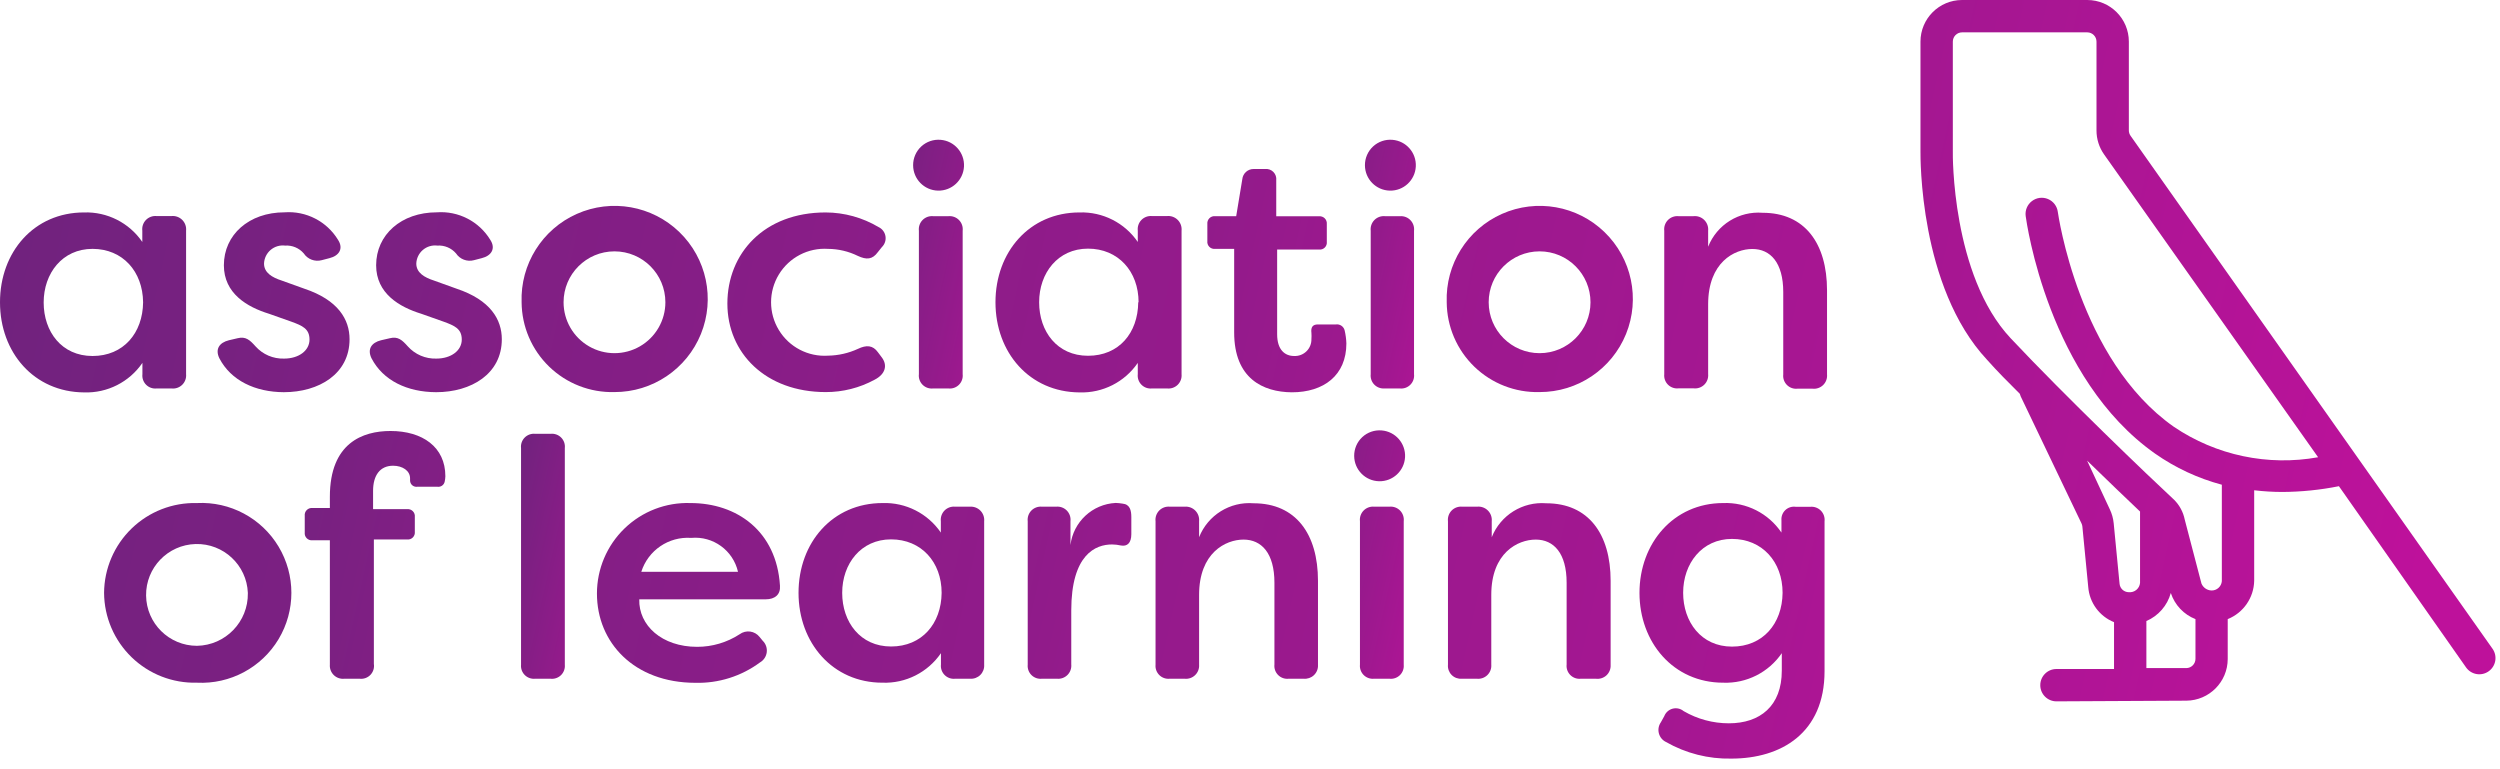 <svg xmlns="http://www.w3.org/2000/svg" width="221" height="68" viewBox="0 0 221 68">
    <defs>
        <linearGradient id="56v43czkqa" x1="-227.785%" x2="91.343%" y1="-20.645%" y2="65.371%">
            <stop offset="0%" stop-color="#69247B"/>
            <stop offset="100%" stop-color="#BE119B"/>
        </linearGradient>
        <linearGradient id="p1cohwb2tb" x1="-133.935%" x2="1332.609%" y1="8.003%" y2="321.525%">
            <stop offset="0%" stop-color="#69247B"/>
            <stop offset="100%" stop-color="#BE119B"/>
        </linearGradient>
        <linearGradient id="z3g4i66nhc" x1="-163.751%" x2="947.529%" y1="-14.365%" y2="320.75%">
            <stop offset="0%" stop-color="#69247B"/>
            <stop offset="100%" stop-color="#BE119B"/>
        </linearGradient>
        <linearGradient id="52q3dq0vud" x1="-223.088%" x2="889.191%" y1="-32.211%" y2="302.967%">
            <stop offset="0%" stop-color="#69247B"/>
            <stop offset="100%" stop-color="#BE119B"/>
        </linearGradient>
        <linearGradient id="kut3qhelqe" x1="-401.395%" x2="1064.265%" y1="-47.985%" y2="275.954%">
            <stop offset="0%" stop-color="#69247B"/>
            <stop offset="100%" stop-color="#BE119B"/>
        </linearGradient>
        <linearGradient id="5l993nlahf" x1="-451.667%" x2="887.256%" y1="-78.023%" y2="257.871%">
            <stop offset="0%" stop-color="#69247B"/>
            <stop offset="100%" stop-color="#BE119B"/>
        </linearGradient>
        <linearGradient id="2929tisicg" x1="-43.874%" x2="180.607%" y1="-51.293%" y2="191.169%">
            <stop offset="0%" stop-color="#69247B"/>
            <stop offset="100%" stop-color="#BE119B"/>
        </linearGradient>
        <linearGradient id="fmwfoehk7h" x1="-643.85%" x2="822.755%" y1="-100.913%" y2="212.551%">
            <stop offset="0%" stop-color="#69247B"/>
            <stop offset="100%" stop-color="#BE119B"/>
        </linearGradient>
        <linearGradient id="cbdujfhlyi" x1="-359.093%" x2="401.878%" y1="-95.074%" y2="175.052%">
            <stop offset="0%" stop-color="#69247B"/>
            <stop offset="100%" stop-color="#BE119B"/>
        </linearGradient>
        <linearGradient id="khc74czkwj" x1="-79.295%" x2="145.185%" y1="-89.574%" y2="152.888%">
            <stop offset="0%" stop-color="#69247B"/>
            <stop offset="100%" stop-color="#BE119B"/>
        </linearGradient>
        <linearGradient id="1q9gyx0sek" x1="-874.927%" x2="590.733%" y1="-152.645%" y2="171.295%">
            <stop offset="0%" stop-color="#69247B"/>
            <stop offset="100%" stop-color="#BE119B"/>
        </linearGradient>
        <linearGradient id="pxpcunj7tl" x1="-957.86%" x2="475.385%" y1="-188.243%" y2="154.274%">
            <stop offset="0%" stop-color="#69247B"/>
            <stop offset="100%" stop-color="#BE119B"/>
        </linearGradient>
        <linearGradient id="6oo445r9cm" x1="-219.342%" x2="1238.086%" y1="-7.062%" y2="302.197%">
            <stop offset="0%" stop-color="#69247B"/>
            <stop offset="100%" stop-color="#BE119B"/>
        </linearGradient>
        <linearGradient id="luunk9yp9n" x1="-102.447%" x2="522.78%" y1="-9.083%" y2="234.345%">
            <stop offset="0%" stop-color="#69247B"/>
            <stop offset="100%" stop-color="#BE119B"/>
        </linearGradient>
        <linearGradient id="t6dzwcp93o" x1="-10.422%" x2="189.293%" y1="-24.43%" y2="221.725%">
            <stop offset="0%" stop-color="#69247B"/>
            <stop offset="100%" stop-color="#BE119B"/>
        </linearGradient>
        <linearGradient id="syatvps19p" x1="-481.008%" x2="1010.085%" y1="-65.705%" y2="257.963%">
            <stop offset="0%" stop-color="#69247B"/>
            <stop offset="100%" stop-color="#BE119B"/>
        </linearGradient>
        <linearGradient id="34vt7z3gwq" x1="-577.264%" x2="892.944%" y1="-86.79%" y2="227.643%">
            <stop offset="0%" stop-color="#69247B"/>
            <stop offset="100%" stop-color="#BE119B"/>
        </linearGradient>
        <linearGradient id="qlhwvqgzwr" x1="-400.897%" x2="514.468%" y1="-118.995%" y2="224.096%">
            <stop offset="0%" stop-color="#69247B"/>
            <stop offset="100%" stop-color="#BE119B"/>
        </linearGradient>
        <linearGradient id="flm1h8mgws" x1="-737.598%" x2="699.922%" y1="-135.364%" y2="207.988%">
            <stop offset="0%" stop-color="#69247B"/>
            <stop offset="100%" stop-color="#BE119B"/>
        </linearGradient>
        <linearGradient id="b884znwp4t" x1="-83.844%" x2="141.241%" y1="-94.245%" y2="148.538%">
            <stop offset="0%" stop-color="#69247B"/>
            <stop offset="100%" stop-color="#BE119B"/>
        </linearGradient>
        <linearGradient id="88u6io4f8u" x1="-885.392%" x2="553.557%" y1="-170.42%" y2="172.932%">
            <stop offset="0%" stop-color="#69247B"/>
            <stop offset="100%" stop-color="#BE119B"/>
        </linearGradient>
        <linearGradient id="2q79f9j2bv" x1="-509.432%" x2="264.145%" y1="-122.74%" y2="113.309%">
            <stop offset="0%" stop-color="#69247B"/>
            <stop offset="100%" stop-color="#BE119B"/>
        </linearGradient>
    </defs>
    <g fill="none" fill-rule="evenodd">
        <g fill-rule="nonzero">
            <g>
                <path fill="url(#56v43czkqa)" d="M188.34 12c-.098-.137-.15-.302-.15-.47V3.68c0-2.032-1.648-3.68-3.68-3.68h-11.06c-2.032 0-3.68 1.648-3.68 3.68v9.68c0 .49-.13 12 5.89 18.45.89 1 1.88 2 2.89 3 .02.079.047.156.08.23L184 46.26c.042.085.07.176.08.27l.52 5.36c.106 1.386.99 2.592 2.28 3.11v4.14h-5.09c-.79 0-1.43.64-1.43 1.43 0 .79.64 1.43 1.43 1.43l11.48-.06c2.022-.016 3.655-1.658 3.66-3.68v-3.53c1.39-.558 2.311-1.893 2.34-3.39v-8c.826.098 1.658.148 2.49.15 1.68-.01 3.353-.18 5-.51L218 59c.456.646 1.349.8 1.995.345.646-.456.8-1.349.345-1.995l-32-45.35zm-3.84 28.72c1.85 1.8 3.52 3.4 4.68 4.5v6.31c-.023.242-.141.465-.329.619-.188.154-.43.226-.671.201-.42-.003-.77-.322-.81-.74l-.52-5.36c-.042-.423-.157-.836-.34-1.22l-2.01-4.31zm8.77 18.34h-3.53V54.9c1.059-.456 1.854-1.368 2.16-2.48.345 1.057 1.145 1.905 2.18 2.31v3.51c0 .449-.361.815-.81.82zm-1.1-21.33c-8.43-5.91-10.24-18.89-10.26-19-.066-.507-.398-.94-.87-1.137-.473-.197-1.014-.126-1.42.185-.407.31-.616.815-.55 1.322.08.58 2 14.35 11.44 21 1.79 1.255 3.787 2.186 5.9 2.75v8.53c-.042.47-.439.827-.91.82-.39-.012-.738-.25-.89-.61l-1.48-5.66c-.133-.659-.456-1.264-.93-1.74-2.16-2-9.6-9.12-14.46-14.29-5.22-5.57-5.12-16.34-5.11-16.47V3.68c0-.453.367-.82.82-.82h11.06c.453 0 .82.367.82.82v7.85c-.002.759.232 1.5.67 2.12l18.92 26.77c-4.438.803-9.014-.163-12.75-2.69z" transform="translate(-108 -35) translate(108 35)"/>
                <path fill="url(#p1cohwb2tb)" d="M0 26.72c0-4.44 3-7.94 7.43-7.94 2.05-.067 3.992.917 5.15 2.61v-1c-.04-.348.078-.695.322-.946.245-.25.59-.377.938-.344h1.32c.352-.035.7.09.95.34s.375.598.34.95v12.69c.033.349-.094.693-.344.938-.25.244-.598.363-.946.322h-1.31c-.345.039-.688-.082-.933-.327-.245-.245-.366-.588-.327-.933v-1c-1.158 1.693-3.1 2.677-5.15 2.61C3 34.66 0 31.16 0 26.72zm12.65 0C12.62 24 10.85 22 8.18 22s-4.32 2.16-4.32 4.74 1.59 4.73 4.32 4.73c2.73 0 4.44-2.02 4.47-4.75z" transform="translate(-108 -35) translate(108 35)"/>
                <path fill="url(#z3g4i66nhc)" d="M19.39 31.67c-.39-.81 0-1.38.84-1.59l.77-.18c.72-.18 1.08.15 1.59.72.639.715 1.562 1.11 2.52 1.08 1.32 0 2.25-.72 2.25-1.68s-.63-1.23-1.62-1.59l-1.95-.69c-1.95-.6-4-1.8-4-4.29 0-2.7 2.22-4.68 5.36-4.68 1.908-.141 3.734.797 4.73 2.43.51.78.09 1.41-.75 1.62l-.69.18c-.604.164-1.245-.078-1.59-.6-.41-.477-1.022-.732-1.65-.69-.462-.056-.926.084-1.28.386-.353.302-.564.74-.58 1.204 0 .81.72 1.23 1.56 1.5l2 .72c3 1 4 2.73 4 4.47 0 3.06-2.7 4.68-5.81 4.68-2.53-.01-4.68-1.03-5.7-3z" transform="translate(-108 -35) translate(108 35)"/>
                <path fill="url(#52q3dq0vud)" d="M32.84 31.67c-.39-.81 0-1.38.84-1.59l.78-.18c.72-.18 1.08.15 1.59.72.639.715 1.562 1.11 2.52 1.08 1.32 0 2.25-.72 2.25-1.68s-.63-1.23-1.62-1.59l-1.95-.69c-1.95-.6-4-1.8-4-4.29 0-2.7 2.22-4.68 5.36-4.68 1.908-.141 3.734.797 4.73 2.43.51.78.09 1.41-.75 1.62l-.69.18c-.604.164-1.245-.078-1.59-.6-.41-.477-1.022-.732-1.65-.69-.462-.056-.926.084-1.28.386-.353.302-.564.74-.58 1.204 0 .81.72 1.23 1.56 1.5l2 .72c3 1 4 2.73 4 4.47 0 3.06-2.7 4.68-5.81 4.68-2.55-.01-4.69-1.03-5.71-3z" transform="translate(-108 -35) translate(108 35)"/>
                <path fill="url(#kut3qhelqe)" d="M46.11 26.72c-.118-3.354 1.812-6.445 4.879-7.81 3.067-1.364 6.655-.73 9.067 1.604 2.413 2.333 3.167 5.898 1.906 9.009-1.262 3.11-4.286 5.143-7.642 5.137-2.148.056-4.227-.753-5.772-2.247-1.544-1.493-2.423-3.545-2.438-5.693zm12.71 0c0-2.485-2.015-4.5-4.5-4.5s-4.5 2.015-4.5 4.5c0 1.608.858 3.093 2.25 3.897 1.392.804 3.108.804 4.5 0s2.25-2.29 2.25-3.897z" transform="translate(-108 -35) translate(108 35)"/>
                <path fill="url(#5l993nlahf)" d="M64.3 26.84c0-4.44 3.24-8.06 8.69-8.06 1.644.006 3.256.451 4.67 1.29.325.151.555.453.615.806.06.354-.058.714-.315.964l-.36.45c-.48.66-1 .69-1.77.33-.819-.402-1.718-.614-2.63-.62-1.76-.115-3.437.76-4.351 2.267-.915 1.507-.915 3.399 0 4.906.914 1.508 2.591 2.382 4.351 2.267.912-.014 1.811-.219 2.64-.6.75-.36 1.32-.33 1.77.3l.36.48c.48.66.33 1.44-.66 1.95-1.323.718-2.805 1.093-4.31 1.09-5.34 0-8.7-3.47-8.7-7.82z" transform="translate(-108 -35) translate(108 35)"/>
                <path fill="url(#2929tisicg)" d="M80.72 14.61c-.005-.63.256-1.233.718-1.662.463-.428 1.084-.641 1.712-.588 1.214.097 2.13 1.144 2.067 2.36-.064 1.217-1.084 2.162-2.302 2.132-1.218-.03-2.191-1.024-2.195-2.242zm.51 18.46V20.4c-.04-.348.078-.695.322-.946.245-.25.59-.377.938-.344h1.35c.349-.033.693.094.938.344.244.25.363.598.322.946v12.68c.039.345-.082.688-.327.933-.245.245-.588.366-.933.327h-1.35c-.345.039-.688-.082-.933-.327-.245-.245-.366-.588-.327-.933v-.01z" transform="translate(-108 -35) translate(108 35)"/>
                <path fill="url(#fmwfoehk7h)" d="M88 26.72c0-4.44 3-7.94 7.43-7.94 2.05-.067 3.992.917 5.15 2.61v-1c-.04-.348.078-.695.322-.946.245-.25.59-.377.938-.344h1.32c.352-.035.7.09.95.34s.375.598.34.95v12.69c.033.349-.094.693-.344.938-.25.244-.598.363-.946.322h-1.32c-.345.039-.688-.082-.933-.327-.245-.245-.366-.588-.327-.933v-1c-1.158 1.693-3.1 2.677-5.15 2.61C91 34.66 88 31.16 88 26.72zm12.65 0c0-2.73-1.8-4.74-4.47-4.74s-4.32 2.16-4.32 4.74 1.59 4.73 4.32 4.73c2.73 0 4.41-2 4.44-4.73h.03z" transform="translate(-108 -35) translate(108 35)"/>
                <path fill="url(#cbdujfhlyi)" d="M109.1 29.39V22h-1.68c-.19.023-.378-.042-.513-.177-.135-.135-.2-.324-.177-.513V19.8c-.019-.188.048-.375.181-.509.134-.133.32-.2.509-.181h1.86l.54-3.27c.052-.513.485-.903 1-.9h1c.274-.033.548.062.743.257.195.195.29.47.257.743v3.18h3.78c.188-.019.375.048.509.181.133.134.2.32.181.509v1.56c.023.19-.042.378-.177.513-.135.135-.324.2-.513.177h-3.7v7.49c0 1.38.69 1.92 1.5 1.92.406.02.802-.131 1.093-.416.29-.284.449-.677.437-1.084.013-.18.013-.36 0-.54-.06-.48.09-.75.57-.75h1.59c.36-.05.7.184.78.54.086.374.137.756.15 1.14 0 2.82-2 4.32-4.82 4.32-2.55-.02-5.1-1.22-5.1-5.29z" transform="translate(-108 -35) translate(108 35)"/>
                <path fill="url(#khc74czkwj)" d="M120.66 14.61c-.005-.63.256-1.233.718-1.662.463-.428 1.084-.641 1.712-.588 1.214.097 2.13 1.144 2.067 2.36-.064 1.217-1.084 2.162-2.302 2.132-1.218-.03-2.191-1.024-2.195-2.242zm.51 18.46V20.4c-.04-.348.078-.695.322-.946.245-.25.59-.377.938-.344h1.35c.342-.02.675.112.91.361.236.249.349.589.31.929v12.68c.039.345-.082.688-.327.933-.245.245-.588.366-.933.327h-1.35c-.338.026-.67-.1-.906-.344-.235-.243-.35-.579-.314-.916v-.01z" transform="translate(-108 -35) translate(108 35)"/>
                <path fill="url(#1q9gyx0sek)" d="M127.89 26.72c-.118-3.354 1.812-6.445 4.879-7.81 3.067-1.364 6.655-.73 9.067 1.604 2.413 2.333 3.167 5.898 1.906 9.009-1.262 3.11-4.286 5.143-7.642 5.137-2.148.056-4.227-.753-5.772-2.247-1.544-1.493-2.423-3.545-2.438-5.693zm12.71 0c0-2.485-2.015-4.5-4.5-4.5s-4.5 2.015-4.5 4.5 2.015 4.5 4.5 4.5 4.5-2.015 4.5-4.5z" transform="translate(-108 -35) translate(108 35)"/>
                <path fill="url(#pxpcunj7tl)" d="M147.12 33.08V20.4c-.04-.348.078-.695.322-.946.245-.25.59-.377.938-.344h1.32c.353-.038.705.085.957.336.252.25.378.6.343.954v1.41c.774-1.95 2.73-3.166 4.82-3 3.72 0 5.69 2.7 5.69 6.86v7.43c.033.349-.094.693-.344.938-.25.244-.598.363-.946.322h-1.32c-.345.039-.688-.082-.933-.327-.245-.245-.366-.588-.327-.933v-7.28c0-2.61-1.14-3.81-2.73-3.81S151 23.19 151 26.9v6.17c.033.349-.094.693-.344.938-.25.244-.598.363-.946.322h-1.32c-.344.041-.689-.076-.936-.32-.247-.243-.37-.585-.334-.93z" transform="translate(-108 -35) translate(108 35)"/>
                <path fill="url(#6oo445r9cm)" d="M9.2 52.41c.015-2.148.894-4.2 2.438-5.693 1.545-1.494 3.624-2.303 5.772-2.247 2.932-.147 5.706 1.333 7.216 3.85 1.51 2.518 1.51 5.662 0 8.18-1.51 2.517-4.284 3.997-7.216 3.85-2.148.056-4.227-.753-5.772-2.247-1.544-1.493-2.423-3.545-2.438-5.693zm12.71 0c-.098-2.46-2.155-4.383-4.615-4.318-2.46.065-4.413 2.094-4.381 4.556.031 2.46 2.035 4.44 4.496 4.442 2.526-.044 4.539-2.124 4.5-4.65v-.03z" transform="translate(-108 -35) translate(108 35)"/>
                <path fill="url(#luunk9yp9n)" d="M29.16 58.76v-11h-1.53c-.19.023-.378-.042-.513-.177-.135-.135-.2-.324-.177-.513V45.6c-.023-.19.042-.378.177-.513.135-.135.324-.2.513-.177h1.53v-1c0-4.76 2.91-5.81 5.36-5.81 2.82 0 4.85 1.41 4.85 4-.005.162-.025.322-.06.48-.06.291-.335.488-.63.45h-1.8c-.157.02-.315-.028-.435-.13-.12-.103-.19-.252-.195-.41v-.21c0-.66-.66-1.11-1.5-1.11-1.17 0-1.77.87-1.77 2.22v1.62h3c.19-.023.378.042.513.177.135.135.2.324.177.513V47c.023.19-.042.378-.177.513-.135.135-.324.2-.513.177h-2.93v11c.056.353-.057.71-.304.968-.248.257-.602.384-.956.342h-1.35c-.342.037-.683-.08-.93-.32-.248-.24-.376-.577-.35-.92z" transform="translate(-108 -35) translate(108 35)"/>
                <path fill="url(#t6dzwcp93o)" d="M46.06 58.76V39.61c-.039-.345.082-.688.327-.933.245-.245.588-.366.933-.327h1.35c.345-.039.688.082.933.327.245.245.366.588.327.933v19.15c.033.343-.092.683-.338.924-.247.24-.59.357-.932.316h-1.35c-.34.034-.676-.085-.918-.325s-.364-.576-.332-.915z" transform="translate(-108 -35) translate(108 35)"/>
                <path fill="url(#syatvps19p)" d="M52.77 52.47c-.001-2.17.879-4.246 2.438-5.754 1.559-1.509 3.664-2.32 5.832-2.246 4.08 0 7.61 2.46 7.91 7.31.06.78-.45 1.2-1.26 1.2H56.51c-.06 2.31 2 4.2 5.12 4.2 1.331.001 2.634-.385 3.75-1.11.558-.413 1.343-.306 1.77.24l.27.33c.274.265.407.642.36 1.02-.048.378-.27.711-.6.9-1.652 1.222-3.666 1.856-5.72 1.8-5.4-.01-8.69-3.55-8.69-7.89zm12.47-1.92c-.433-1.896-2.203-3.18-4.14-3-1.987-.139-3.81 1.101-4.41 3h8.55z" transform="translate(-108 -35) translate(108 35)"/>
                <path fill="url(#34vt7z3gwq)" d="M70.59 52.41c0-4.44 3-7.94 7.43-7.94 2.05-.067 3.992.917 5.15 2.61v-1c-.04-.348.078-.695.322-.946.245-.25.59-.377.938-.344h1.32c.345-.022.682.108.923.356.24.249.36.59.327.934v12.68c.024.336-.099.665-.337.903-.238.238-.567.361-.903.337h-1.32c-.345.039-.688-.082-.933-.327-.245-.245-.366-.588-.327-.933v-1c-1.164 1.702-3.12 2.688-5.18 2.61-4.38 0-7.41-3.51-7.41-7.94zm12.65 0c0-2.73-1.8-4.73-4.47-4.73s-4.32 2.16-4.32 4.73c0 2.57 1.59 4.74 4.32 4.74 2.73 0 4.44-2.02 4.47-4.74z" transform="translate(-108 -35) translate(108 35)"/>
                <path fill="url(#qlhwvqgzwr)" d="M90.85 58.76V46.08c-.04-.348.078-.695.322-.946.245-.25.59-.377.938-.344h1.26c.349-.033.693.094.938.344.244.25.363.598.322.946v2.1c.25-2.048 1.94-3.618 4-3.72.201.007.402.027.6.06.66.06.78.6.78 1.2v1.5c0 .78-.36 1.11-.93 1-.256-.058-.518-.088-.78-.09-1.44 0-3.6.87-3.6 5.84v4.76c.035.346-.088.69-.334.936-.246.246-.59.369-.936.334h-1.32c-.34.038-.68-.08-.925-.32-.244-.241-.367-.579-.335-.92z" transform="translate(-108 -35) translate(108 35)"/>
                <path fill="url(#flm1h8mgws)" d="M102.15 58.76V46.08c-.04-.348.078-.695.322-.946.245-.25.59-.377.938-.344h1.32c.348-.028.691.1.936.348.246.25.368.594.334.942v1.41c.774-1.95 2.73-3.166 4.82-3 3.72 0 5.69 2.7 5.69 6.86v7.43c.02.338-.11.667-.355.902-.244.234-.578.35-.915.318h-1.32c-.345.039-.688-.082-.933-.327-.245-.245-.366-.588-.327-.933v-7.23c0-2.61-1.14-3.81-2.73-3.81S106 48.87 106 52.59v6.17c.026.343-.102.68-.35.92-.247.24-.588.357-.93.32h-1.32c-.34.034-.676-.085-.918-.325s-.364-.576-.332-.915z" transform="translate(-108 -35) translate(108 35)"/>
                <path fill="url(#b884znwp4t)" d="M119.71 40.3c-.005-.63.256-1.233.718-1.662.463-.428 1.084-.641 1.712-.588 1.214.097 2.13 1.144 2.067 2.36-.064 1.217-1.084 2.162-2.302 2.132-1.218-.03-2.191-1.024-2.195-2.242zm.51 18.46V46.08c-.04-.348.078-.695.322-.946.245-.25.59-.377.938-.344h1.35c.349-.033.693.094.938.344.244.25.363.598.322.946v12.68c.033.343-.092.683-.338.924-.247.24-.59.357-.932.316h-1.35c-.34.034-.676-.085-.918-.325s-.364-.576-.332-.915z" transform="translate(-108 -35) translate(108 35)"/>
                <path fill="url(#88u6io4f8u)" d="M128 58.76V46.08c-.04-.348.078-.695.322-.946.245-.25.59-.377.938-.344h1.32c.352-.035.7.09.95.34s.375.598.34.95v1.41c.774-1.95 2.73-3.166 4.82-3 3.72 0 5.69 2.7 5.69 6.86v7.43c.02.346-.114.683-.367.919-.254.236-.6.346-.943.301h-1.32c-.345.039-.688-.082-.933-.327-.245-.245-.366-.588-.327-.933v-7.23c0-2.61-1.14-3.81-2.73-3.81s-3.93 1.17-3.93 4.88v6.17c.029.345-.098.685-.346.927-.247.241-.59.36-.934.323h-1.32c-.336.028-.667-.094-.904-.333-.237-.24-.357-.571-.326-.907z" transform="translate(-108 -35) translate(108 35)"/>
                <path fill="url(#2q79f9j2bv)" d="M157.48 47.08V46c-.03-.338.094-.67.34-.905.245-.233.584-.342.92-.295h1.29c.349-.033.693.094.938.344.244.25.363.598.322.946v13.24c0 5.48-3.84 7.73-8.24 7.73-2.024.043-4.022-.465-5.78-1.47-.311-.151-.54-.431-.627-.766-.087-.335-.022-.691.177-.974l.3-.54c.126-.327.401-.573.74-.663.339-.089.7-.01.97.213 1.214.708 2.595 1.08 4 1.08 2.76 0 4.68-1.53 4.68-4.65v-1.55c-1.164 1.702-3.12 2.688-5.18 2.61-4.41 0-7.4-3.57-7.4-7.94 0-4.37 3-7.94 7.4-7.94 2.052-.079 4 .908 5.15 2.61zm-4.37.56c-2.67 0-4.32 2.19-4.32 4.76s1.59 4.76 4.32 4.76c2.73 0 4.44-2.03 4.47-4.75v-.01c0-2.73-1.8-4.76-4.47-4.76z" transform="translate(-108 -35) translate(108 35)"/>
            </g>
        </g>
    </g>
</svg>
